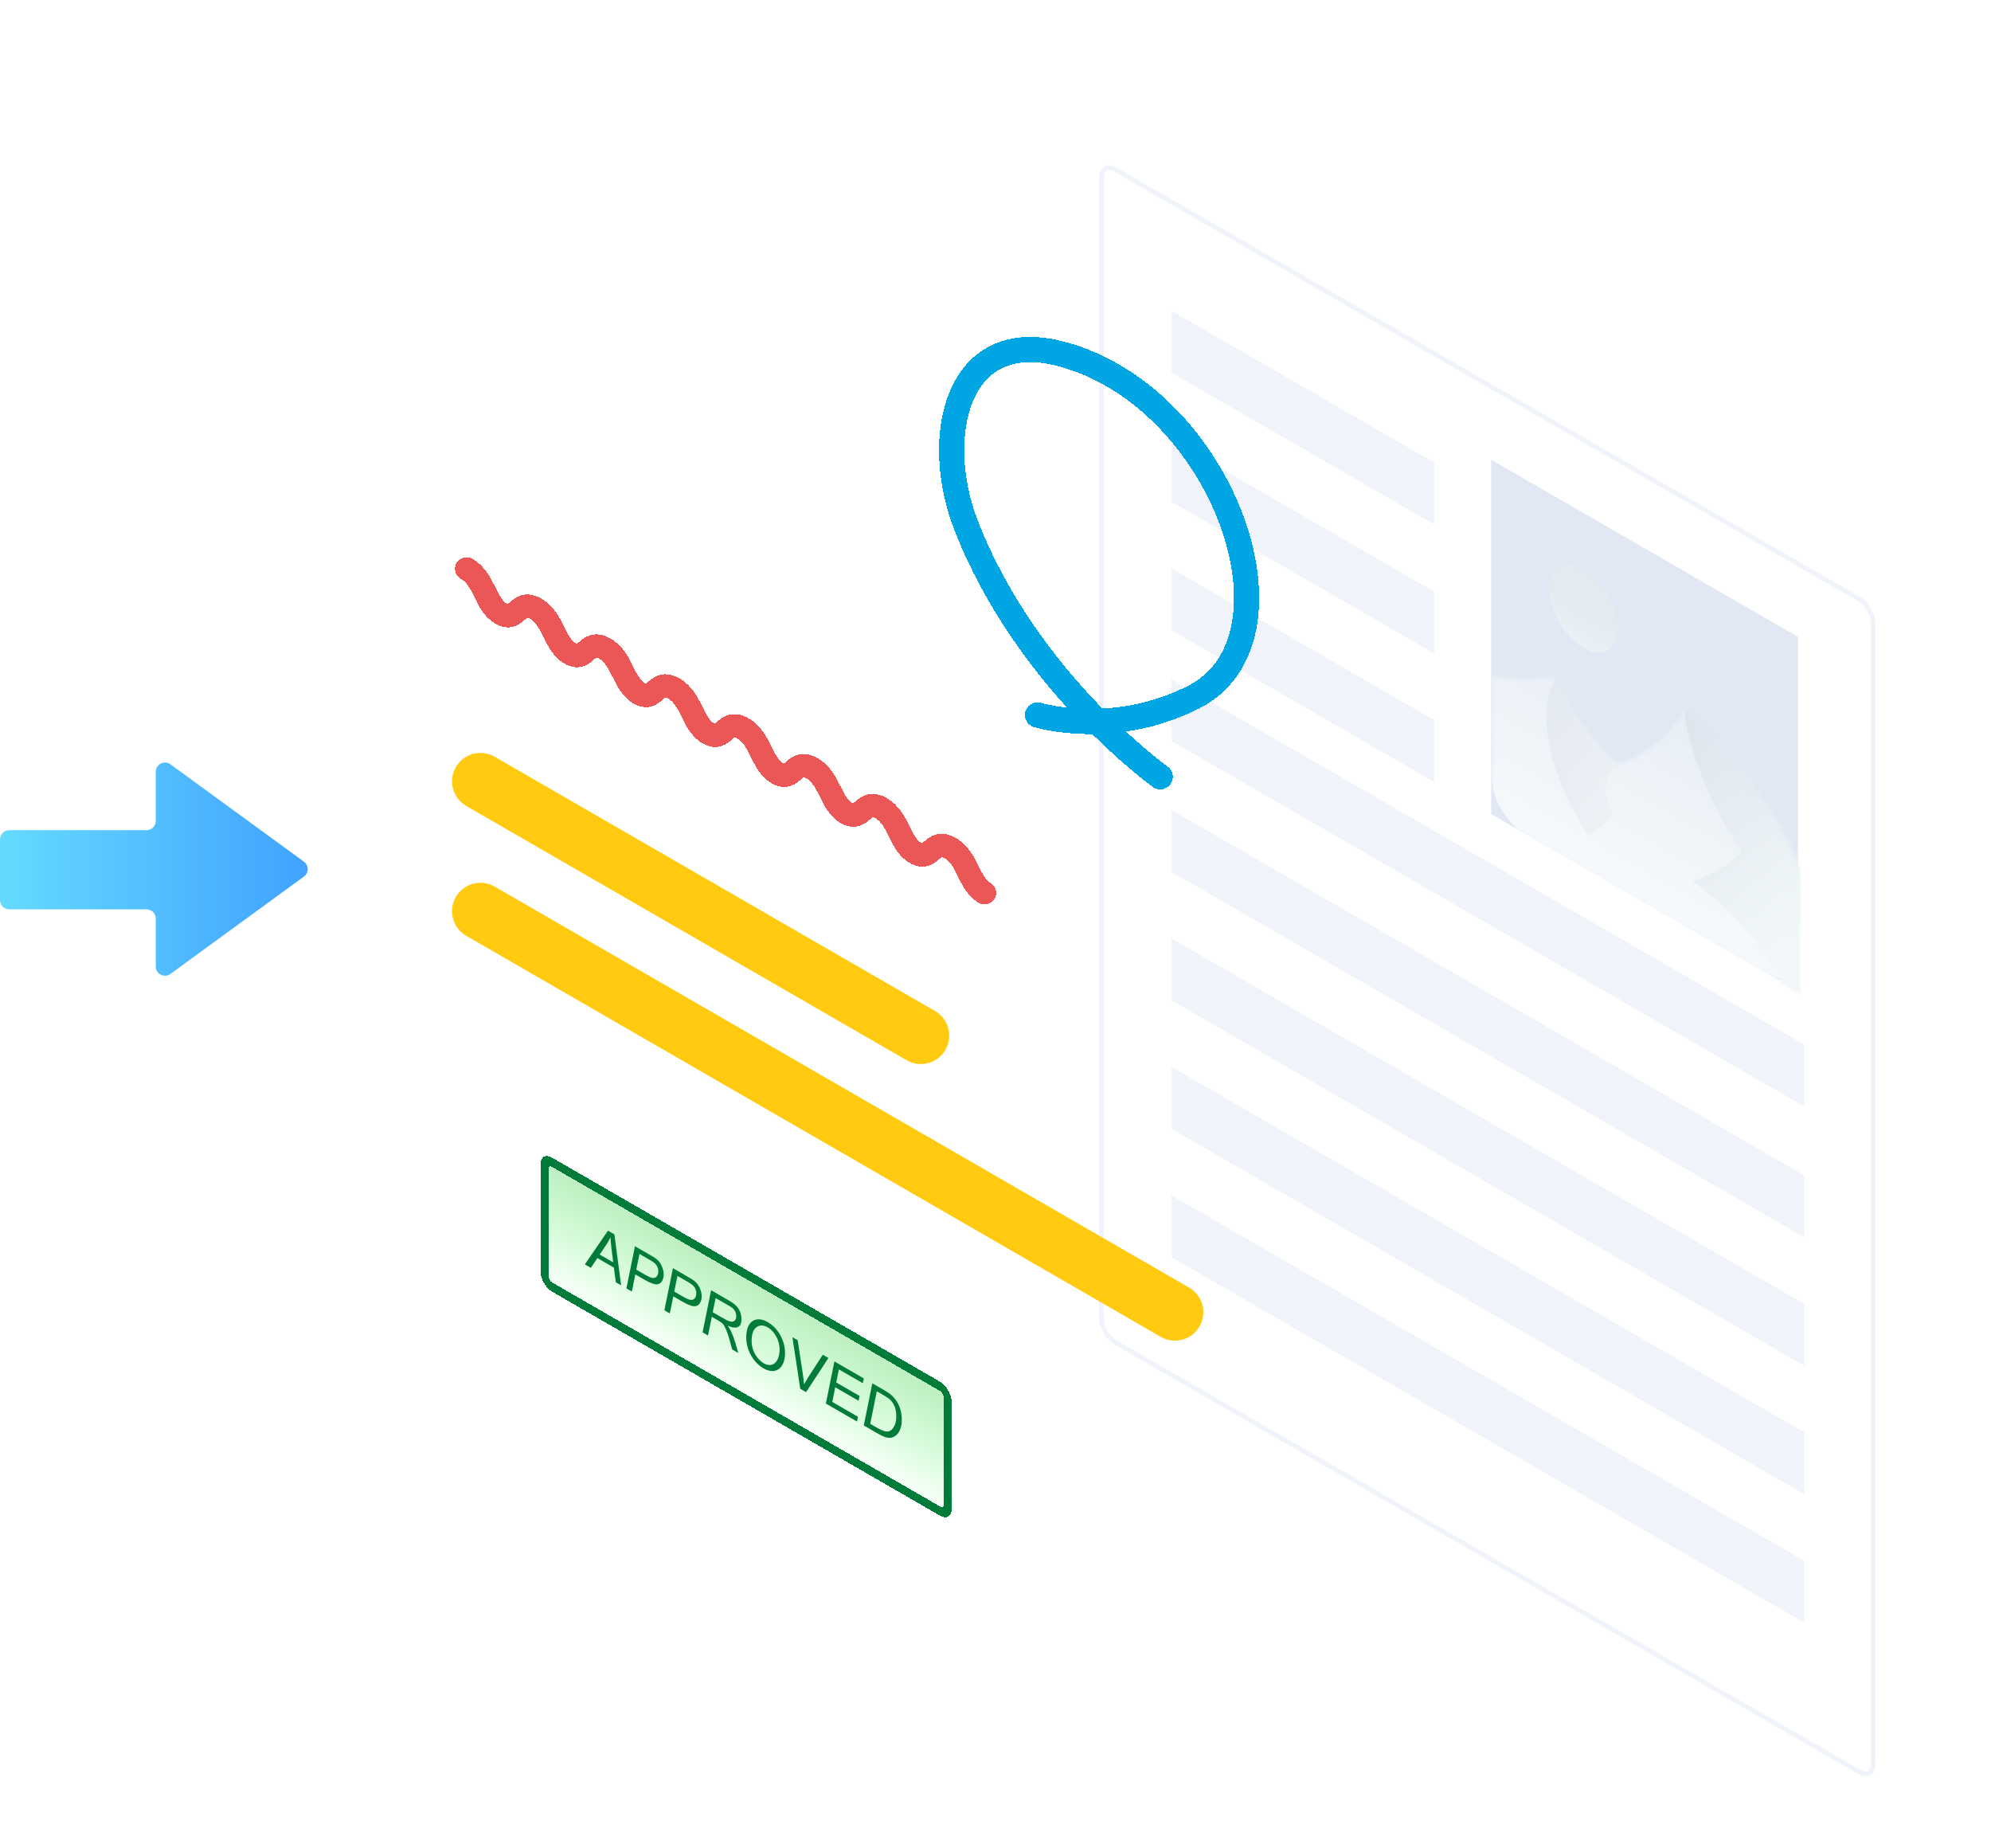 <svg width="431" height="400" viewBox="0 0 431 400" fill="none" xmlns="http://www.w3.org/2000/svg">
<g filter="url(#filter0_dd_1655_20949)">
<path d="M238.433 16.462C238.433 14.529 239.79 13.746 241.464 14.712L365.064 86.073L402.469 107.669C404.143 108.635 405.5 110.986 405.5 112.919L405.5 359.751C405.5 361.684 404.143 362.467 402.469 361.501L241.464 268.544C239.79 267.578 238.433 265.227 238.433 263.294L238.433 16.462Z" fill="white" stroke="#F0F3F9"/>
<path d="M310.465 78.118L253.61 45.292L253.61 58.664L310.465 91.489L310.465 78.118Z" fill="#F0F3F9"/>
<path d="M310.465 106.051L253.61 73.226L253.61 86.598L310.465 119.423L310.465 106.051Z" fill="#F0F3F9"/>
<path d="M310.465 133.855L253.61 101.03L253.61 114.402L310.465 147.227L310.465 133.855Z" fill="#F0F3F9"/>
<path d="M390.59 232.414L253.61 153.329L253.61 166.7L390.59 245.786L390.59 232.414Z" fill="#F0F3F9"/>
<path d="M390.59 204.102L253.61 125.016L253.61 138.388L390.59 217.473L390.59 204.102Z" fill="#F0F3F9"/>
<path d="M390.59 260.218L253.61 181.133L253.61 194.505L390.59 273.59L390.59 260.218Z" fill="#F0F3F9"/>
<path d="M390.59 288.021L253.61 208.936L253.61 222.307L390.59 301.393L390.59 288.021Z" fill="#F0F3F9"/>
<path d="M390.59 315.824L253.61 236.739L253.61 250.111L390.59 329.196L390.59 315.824Z" fill="#F0F3F9"/>
<path d="M322.792 77.49L389.209 115.836L389.209 192.527L322.792 154.181L322.792 77.49Z" fill="#E2E8F3"/>
<mask id="mask0_1655_20949" style="mask-type:alpha" maskUnits="userSpaceOnUse" x="322" y="124" width="68" height="70">
<path fill-rule="evenodd" clip-rule="evenodd" d="M336.527 124.517C336.527 124.517 341.256 135.654 350.072 143.4C350.072 143.4 359.051 141.284 364.578 131.662C364.578 131.662 382.104 146.352 389.861 166.372L389.861 193.525L322.981 154.912L322.981 124.31C322.981 124.31 329.027 125.65 336.527 124.517Z" fill="white"/>
</mask>
<g mask="url(#mask0_1655_20949)">
<path d="M322.792 123.988C322.792 123.988 328.856 125.359 336.379 124.294C336.379 124.294 341.122 135.356 349.965 143.091C349.965 143.091 358.972 141.063 364.516 131.578C364.516 131.578 382.095 146.253 389.876 166.133L389.876 184.507C389.876 189.207 386.626 191.141 382.618 188.827L330.05 158.477C326.042 156.163 322.792 150.476 322.792 145.776L322.792 123.988V123.988Z" fill="url(#paint0_linear_1655_20949)"/>
<path d="M377.039 162.49C377.039 162.49 373.183 166.597 366.256 168.706C366.256 168.706 380.321 177.94 385.413 190.957L389.861 193.525L389.861 146.259L364.578 131.662C364.578 131.662 365.231 144.402 377.039 162.49Z" fill="url(#paint1_linear_1655_20949)"/>
</g>
<mask id="mask1_1655_20949" style="mask-type:alpha" maskUnits="userSpaceOnUse" x="322" y="124" width="68" height="70">
<path fill-rule="evenodd" clip-rule="evenodd" d="M336.527 124.517C336.527 124.517 341.256 135.654 350.072 143.4C350.072 143.4 359.051 141.284 364.578 131.662C364.578 131.662 382.104 146.352 389.861 166.372L389.861 193.525L322.981 154.912L322.981 124.31C322.981 124.31 329.027 125.65 336.527 124.517Z" fill="white"/>
</mask>
<g mask="url(#mask1_1655_20949)">
<path d="M350.252 143.573C350.252 143.573 345.321 146.294 348.805 153.113C349.828 155.116 343.797 158.84 343.797 158.84C343.797 158.84 329.78 138.526 336.707 124.69C341.498 115.121 350.252 143.573 350.252 143.573Z" fill="url(#paint2_linear_1655_20949)"/>
</g>
<circle r="8.513" transform="matrix(0.866 0.5 -2.20305e-08 1 342.805 109.719)" fill="url(#paint3_linear_1655_20949)"/>
</g>
<path d="M65.784 186.49C66.879 187.289 66.88 188.923 65.784 189.722L36.897 210.788C35.576 211.752 33.719 210.808 33.719 209.172L33.719 198.814C33.719 197.709 32.824 196.814 31.719 196.814L2 196.814C0.895 196.814 -7.51308e-07 195.918 -7.9959e-07 194.814L-1.37369e-06 181.68C-1.42197e-06 180.575 0.895 179.68 2 179.68L31.719 179.68C32.824 179.68 33.719 178.784 33.719 177.68L33.719 167.04C33.719 165.404 35.576 164.46 36.897 165.424L65.784 186.49Z" fill="url(#paint4_linear_1655_20949)"/>
<g filter="url(#filter1_dd_1655_20949)">
<path d="M251.155 146.11C251.155 146.11 222.181 125.399 209.074 91.548C201.834 72.851 206.846 48.444 229.856 54.633C264.952 64.074 283.257 116.35 258.344 128.907C240.807 137.746 224.592 132.742 224.592 132.742" stroke="#00A5E4" stroke-width="5.457" stroke-miterlimit="10" stroke-linecap="round" shape-rendering="crispEdges"/>
</g>
<g filter="url(#filter2_dd_1655_20949)">
<rect width="102.765" height="29" rx="2.846" transform="matrix(0.866 0.5 -2.20305e-08 1 117 227.106)" fill="url(#paint5_linear_1655_20949)" shape-rendering="crispEdges"/>
<path d="M126.611 251.655L131.61 244.357L133 245.159L134.456 256.185L133.313 255.525L132.886 252.346L129.318 250.286L127.904 252.402L126.611 251.655ZM129.824 249.529L132.742 251.214L132.399 248.459C132.266 247.368 132.184 246.476 132.152 245.781C131.951 246.249 131.659 246.772 131.274 247.351L129.824 249.529ZM135.605 256.848L137.452 247.73L141.135 249.856C141.772 250.224 142.25 250.585 142.567 250.939C142.887 251.291 143.152 251.734 143.361 252.266C143.569 252.794 143.674 253.313 143.674 253.822C143.674 254.244 143.599 254.63 143.451 254.979C143.303 255.329 143.114 255.579 142.885 255.73C142.661 255.882 142.432 255.963 142.2 255.973C141.967 255.982 141.718 255.945 141.453 255.862C140.888 255.688 140.316 255.434 139.739 255.101L137.531 253.826L136.785 257.529L135.605 256.848ZM137.741 252.794L139.685 253.916C140.439 254.352 140.992 254.579 141.345 254.597C141.698 254.611 141.981 254.487 142.193 254.225C142.406 253.964 142.512 253.618 142.512 253.187C142.512 252.853 142.456 252.55 142.344 252.277C142.232 251.999 142.073 251.752 141.869 251.537C141.664 251.317 141.271 251.039 140.689 250.703L138.427 249.397L137.741 252.794ZM143.824 261.593L145.671 252.475L149.353 254.601C149.991 254.969 150.468 255.33 150.785 255.684C151.106 256.036 151.371 256.479 151.579 257.011C151.788 257.539 151.892 258.058 151.892 258.567C151.892 258.989 151.818 259.375 151.669 259.724C151.521 260.074 151.333 260.324 151.104 260.474C150.879 260.627 150.651 260.708 150.418 260.718C150.185 260.727 149.937 260.69 149.672 260.606C149.106 260.433 148.535 260.179 147.957 259.846L145.749 258.571L145.003 262.274L143.824 261.593ZM145.96 257.539L147.903 258.661C148.657 259.097 149.211 259.324 149.564 259.342C149.917 259.356 150.199 259.232 150.412 258.97C150.625 258.709 150.731 258.363 150.731 257.932C150.731 257.598 150.675 257.295 150.562 257.022C150.45 256.744 150.292 256.497 150.087 256.282C149.883 256.062 149.489 255.784 148.908 255.448L146.646 254.142L145.96 257.539ZM152.091 266.366L153.938 257.247L157.638 259.384C158.368 259.805 158.921 260.197 159.298 260.558C159.675 260.914 159.97 261.349 160.183 261.86C160.399 262.375 160.508 262.928 160.508 263.521C160.508 264.35 160.273 264.902 159.804 265.178C159.335 265.453 158.576 265.37 157.53 264.928C157.85 265.386 158.093 265.795 158.258 266.154C158.627 266.964 158.923 267.754 159.148 268.523L159.822 270.829L158.504 270.069L157.872 267.807C157.644 266.99 157.383 266.247 157.09 265.577C156.89 265.114 156.685 264.769 156.477 264.542C156.268 264.311 155.929 264.059 155.46 263.788L154.088 262.996L153.27 267.047L152.091 266.366ZM154.287 262.006L155.917 262.948C156.671 263.383 157.163 263.655 157.391 263.764C157.836 263.97 158.201 264.065 158.486 264.049C158.771 264.033 158.992 263.917 159.148 263.701C159.304 263.486 159.383 263.202 159.383 262.85C159.383 262.554 159.324 262.263 159.208 261.979C159.092 261.689 158.939 261.451 158.751 261.263C158.562 261.075 158.242 260.851 157.788 260.589L154.912 258.929L154.287 262.006ZM161.543 267.557C161.543 265.742 161.996 264.535 162.902 263.938C163.813 263.338 164.916 263.412 166.211 264.16C167.31 264.795 168.205 265.725 168.895 266.953C169.589 268.178 169.936 269.485 169.936 270.875C169.936 271.866 169.761 272.684 169.412 273.33C169.151 273.814 168.823 274.173 168.425 274.407C168.028 274.636 167.603 274.745 167.15 274.734C166.548 274.72 165.911 274.518 165.237 274.129C164.531 273.722 163.887 273.156 163.305 272.431C162.728 271.708 162.289 270.913 161.988 270.044C161.691 269.174 161.543 268.345 161.543 267.557ZM162.704 268.297C162.704 268.895 162.81 269.505 163.023 270.128C163.239 270.753 163.56 271.33 163.985 271.858C164.41 272.386 164.858 272.785 165.327 273.056C165.78 273.318 166.211 273.444 166.62 273.435C167.03 273.421 167.395 273.286 167.715 273.032C168.04 272.775 168.295 272.377 168.48 271.84C168.668 271.301 168.762 270.718 168.762 270.093C168.762 269.079 168.516 268.128 168.022 267.241C167.533 266.357 166.927 265.706 166.205 265.289C165.283 264.756 164.469 264.742 163.763 265.247C163.057 265.747 162.704 266.764 162.704 268.297ZM173.233 278.572L171.536 267.408L172.673 268.064L173.696 274.727C173.884 275.938 174.007 276.898 174.063 277.606C174.432 276.949 174.735 276.434 174.971 276.061L178.118 271.208L179.333 271.91L174.496 279.302L173.233 278.572ZM178.78 281.775L180.627 272.657L186.992 276.332L186.782 277.37L181.596 274.376L181.018 277.21L186.072 280.128L185.861 281.167L180.807 278.249L180.17 281.424L185.723 284.63L185.512 285.662L178.78 281.775ZM186.992 286.516L188.833 277.395L191.493 278.93C192.13 279.298 192.618 279.633 192.955 279.934C193.436 280.355 193.847 280.85 194.188 281.417C194.529 281.98 194.786 282.586 194.958 283.237C195.131 283.888 195.217 284.556 195.217 285.241C195.217 286.061 195.109 286.747 194.892 287.298C194.679 287.847 194.399 288.277 194.05 288.59C193.705 288.9 193.342 289.091 192.961 289.163C192.584 289.233 192.136 289.188 191.619 289.028C191.226 288.907 190.743 288.682 190.169 288.35L186.992 286.516ZM188.382 286.165L189.778 286.971C190.408 287.335 190.967 287.591 191.457 287.739C191.761 287.832 192.022 287.859 192.239 287.822C192.524 287.778 192.782 287.652 193.015 287.444C193.32 287.166 193.562 286.79 193.743 286.315C193.927 285.838 194.02 285.229 194.02 284.488C194.02 283.663 193.895 282.959 193.647 282.376C193.398 281.788 193.081 281.31 192.696 280.945C192.411 280.674 191.968 280.364 191.366 280.017L189.808 279.117L188.382 286.165Z" fill="#007B39"/>
<rect x="0.866" y="1.5" width="100.765" height="27" rx="1.846" transform="matrix(0.866 0.5 -2.20305e-08 1 117.116 226.673)" stroke="#007B39" stroke-width="2" shape-rendering="crispEdges"/>
</g>
<g filter="url(#filter3_dd_1655_20949)">
<path d="M104 147.106L199.331 202.146" stroke="#FFCA10" stroke-width="12.299" stroke-miterlimit="10" stroke-linecap="round"/>
<path d="M104 175.212L254.34 262.011" stroke="#FFCA10" stroke-width="12.299" stroke-miterlimit="10" stroke-linecap="round"/>
</g>
<g filter="url(#filter4_dd_1655_20949)">
<path d="M101 101.106C104.958 103.391 104.958 108.787 108.476 110.818C111.994 112.849 111.994 107.454 115.952 109.739C119.91 112.024 119.91 117.419 123.428 119.45C126.946 121.481 126.946 116.086 130.904 118.371C134.862 120.656 134.862 126.051 138.38 128.083C141.898 130.114 141.898 124.718 145.856 127.004C149.813 129.289 149.813 134.684 153.331 136.715C156.85 138.746 156.85 133.351 160.807 135.636C164.765 137.921 164.765 143.316 168.283 145.348C171.801 147.379 171.801 141.983 175.759 144.268C179.717 146.554 179.717 151.949 183.235 153.98C186.753 156.011 186.753 150.616 190.711 152.901C194.669 155.186 194.669 160.581 198.187 162.612C201.705 164.644 201.705 159.248 205.663 161.533C209.621 163.818 209.621 169.214 213.139 171.245" stroke="#EB5757" stroke-width="5" stroke-linecap="round" shape-rendering="crispEdges"/>
</g>
<defs>
<filter id="filter0_dd_1655_20949" x="213" y="-0.788" width="217.933" height="401.788" filterUnits="userSpaceOnUse" color-interpolation-filters="sRGB">
<feFlood flood-opacity="0" result="BackgroundImageFix"/>
<feColorMatrix in="SourceAlpha" type="matrix" values="0 0 0 0 0 0 0 0 0 0 0 0 0 0 0 0 0 0 127 0" result="hardAlpha"/>
<feMorphology radius="5" operator="erode" in="SourceAlpha" result="effect1_dropShadow_1655_20949"/>
<feOffset dy="10"/>
<feGaussianBlur stdDeviation="5"/>
<feComposite in2="hardAlpha" operator="out"/>
<feColorMatrix type="matrix" values="0 0 0 0 0.341 0 0 0 0 0.392 0 0 0 0 0.51 0 0 0 0.04 0"/>
<feBlend mode="normal" in2="BackgroundImageFix" result="effect1_dropShadow_1655_20949"/>
<feColorMatrix in="SourceAlpha" type="matrix" values="0 0 0 0 0 0 0 0 0 0 0 0 0 0 0 0 0 0 127 0" result="hardAlpha"/>
<feOffset dy="12"/>
<feGaussianBlur stdDeviation="12.5"/>
<feComposite in2="hardAlpha" operator="out"/>
<feColorMatrix type="matrix" values="0 0 0 0 0.341 0 0 0 0 0.392 0 0 0 0 0.51 0 0 0 0.1 0"/>
<feBlend mode="normal" in2="effect1_dropShadow_1655_20949" result="effect2_dropShadow_1655_20949"/>
<feBlend mode="normal" in="SourceGraphic" in2="effect2_dropShadow_1655_20949" result="shape"/>
</filter>
<filter id="filter1_dd_1655_20949" x="178.642" y="37.598" width="118.573" height="148.562" filterUnits="userSpaceOnUse" color-interpolation-filters="sRGB">
<feFlood flood-opacity="0" result="BackgroundImageFix"/>
<feColorMatrix in="SourceAlpha" type="matrix" values="0 0 0 0 0 0 0 0 0 0 0 0 0 0 0 0 0 0 127 0" result="hardAlpha"/>
<feMorphology radius="5" operator="erode" in="SourceAlpha" result="effect1_dropShadow_1655_20949"/>
<feOffset dy="10"/>
<feGaussianBlur stdDeviation="5"/>
<feComposite in2="hardAlpha" operator="out"/>
<feColorMatrix type="matrix" values="0 0 0 0 0.341 0 0 0 0 0.392 0 0 0 0 0.51 0 0 0 0.04 0"/>
<feBlend mode="normal" in2="BackgroundImageFix" result="effect1_dropShadow_1655_20949"/>
<feColorMatrix in="SourceAlpha" type="matrix" values="0 0 0 0 0 0 0 0 0 0 0 0 0 0 0 0 0 0 127 0" result="hardAlpha"/>
<feOffset dy="12"/>
<feGaussianBlur stdDeviation="12.5"/>
<feComposite in2="hardAlpha" operator="out"/>
<feColorMatrix type="matrix" values="0 0 0 0 0.341 0 0 0 0 0.392 0 0 0 0 0.51 0 0 0 0.1 0"/>
<feBlend mode="normal" in2="effect1_dropShadow_1655_20949" result="effect2_dropShadow_1655_20949"/>
<feBlend mode="normal" in="SourceGraphic" in2="effect2_dropShadow_1655_20949" result="shape"/>
</filter>
<filter id="filter2_dd_1655_20949" x="92" y="214.106" width="138.997" height="130.382" filterUnits="userSpaceOnUse" color-interpolation-filters="sRGB">
<feFlood flood-opacity="0" result="BackgroundImageFix"/>
<feColorMatrix in="SourceAlpha" type="matrix" values="0 0 0 0 0 0 0 0 0 0 0 0 0 0 0 0 0 0 127 0" result="hardAlpha"/>
<feMorphology radius="5" operator="erode" in="SourceAlpha" result="effect1_dropShadow_1655_20949"/>
<feOffset dy="10"/>
<feGaussianBlur stdDeviation="5"/>
<feComposite in2="hardAlpha" operator="out"/>
<feColorMatrix type="matrix" values="0 0 0 0 0.341 0 0 0 0 0.392 0 0 0 0 0.51 0 0 0 0.04 0"/>
<feBlend mode="normal" in2="BackgroundImageFix" result="effect1_dropShadow_1655_20949"/>
<feColorMatrix in="SourceAlpha" type="matrix" values="0 0 0 0 0 0 0 0 0 0 0 0 0 0 0 0 0 0 127 0" result="hardAlpha"/>
<feOffset dy="12"/>
<feGaussianBlur stdDeviation="12.5"/>
<feComposite in2="hardAlpha" operator="out"/>
<feColorMatrix type="matrix" values="0 0 0 0 0.341 0 0 0 0 0.392 0 0 0 0 0.51 0 0 0 0.1 0"/>
<feBlend mode="normal" in2="effect1_dropShadow_1655_20949" result="effect2_dropShadow_1655_20949"/>
<feBlend mode="normal" in="SourceGraphic" in2="effect2_dropShadow_1655_20949" result="shape"/>
</filter>
<filter id="filter3_dd_1655_20949" x="73.674" y="127.229" width="210.991" height="178.659" filterUnits="userSpaceOnUse" color-interpolation-filters="sRGB">
<feFlood flood-opacity="0" result="BackgroundImageFix"/>
<feColorMatrix in="SourceAlpha" type="matrix" values="0 0 0 0 0 0 0 0 0 0 0 0 0 0 0 0 0 0 127 0" result="hardAlpha"/>
<feMorphology radius="5" operator="erode" in="SourceAlpha" result="effect1_dropShadow_1655_20949"/>
<feOffset dy="10"/>
<feGaussianBlur stdDeviation="5"/>
<feComposite in2="hardAlpha" operator="out"/>
<feColorMatrix type="matrix" values="0 0 0 0 0.341 0 0 0 0 0.392 0 0 0 0 0.51 0 0 0 0.04 0"/>
<feBlend mode="normal" in2="BackgroundImageFix" result="effect1_dropShadow_1655_20949"/>
<feColorMatrix in="SourceAlpha" type="matrix" values="0 0 0 0 0 0 0 0 0 0 0 0 0 0 0 0 0 0 127 0" result="hardAlpha"/>
<feOffset dy="12"/>
<feGaussianBlur stdDeviation="12.5"/>
<feComposite in2="hardAlpha" operator="out"/>
<feColorMatrix type="matrix" values="0 0 0 0 0.341 0 0 0 0 0.392 0 0 0 0 0.51 0 0 0 0.1 0"/>
<feBlend mode="normal" in2="effect1_dropShadow_1655_20949" result="effect2_dropShadow_1655_20949"/>
<feBlend mode="normal" in="SourceGraphic" in2="effect2_dropShadow_1655_20949" result="shape"/>
</filter>
<filter id="filter4_dd_1655_20949" x="73.835" y="85.311" width="166.469" height="125.73" filterUnits="userSpaceOnUse" color-interpolation-filters="sRGB">
<feFlood flood-opacity="0" result="BackgroundImageFix"/>
<feColorMatrix in="SourceAlpha" type="matrix" values="0 0 0 0 0 0 0 0 0 0 0 0 0 0 0 0 0 0 127 0" result="hardAlpha"/>
<feMorphology radius="5" operator="erode" in="SourceAlpha" result="effect1_dropShadow_1655_20949"/>
<feOffset dy="10"/>
<feGaussianBlur stdDeviation="5"/>
<feComposite in2="hardAlpha" operator="out"/>
<feColorMatrix type="matrix" values="0 0 0 0 0.341 0 0 0 0 0.392 0 0 0 0 0.51 0 0 0 0.04 0"/>
<feBlend mode="normal" in2="BackgroundImageFix" result="effect1_dropShadow_1655_20949"/>
<feColorMatrix in="SourceAlpha" type="matrix" values="0 0 0 0 0 0 0 0 0 0 0 0 0 0 0 0 0 0 127 0" result="hardAlpha"/>
<feOffset dy="12"/>
<feGaussianBlur stdDeviation="12.5"/>
<feComposite in2="hardAlpha" operator="out"/>
<feColorMatrix type="matrix" values="0 0 0 0 0.341 0 0 0 0 0.392 0 0 0 0 0.51 0 0 0 0.1 0"/>
<feBlend mode="normal" in2="effect1_dropShadow_1655_20949" result="effect2_dropShadow_1655_20949"/>
<feBlend mode="normal" in="SourceGraphic" in2="effect2_dropShadow_1655_20949" result="shape"/>
</filter>
<linearGradient id="paint0_linear_1655_20949" x1="389.876" y1="193.018" x2="410.14" y2="157.919" gradientUnits="userSpaceOnUse">
<stop stop-color="#F6F9FC"/>
<stop offset="1" stop-color="#E7EEF5"/>
</linearGradient>
<linearGradient id="paint1_linear_1655_20949" x1="353.087" y1="133" x2="391.402" y2="180.856" gradientUnits="userSpaceOnUse">
<stop stop-color="#DBE2EC"/>
<stop offset="1" stop-color="#F2F8F9"/>
</linearGradient>
<linearGradient id="paint2_linear_1655_20949" x1="327.96" y1="125.845" x2="353.08" y2="145.345" gradientUnits="userSpaceOnUse">
<stop stop-color="#E2E7F0"/>
<stop offset="1" stop-color="#EBF1F5"/>
</linearGradient>
<linearGradient id="paint3_linear_1655_20949" x1="17.026" y1="17.027" x2="17.026" y2="0" gradientUnits="userSpaceOnUse">
<stop stop-color="#F2F6FA"/>
<stop offset="1" stop-color="#E3EBF1"/>
</linearGradient>
<linearGradient id="paint4_linear_1655_20949" x1="64.835" y1="188.11" x2="0.011" y2="188.11" gradientUnits="userSpaceOnUse">
<stop stop-color="#41A4FF"/>
<stop offset="1" stop-color="#65DAFF"/>
</linearGradient>
<linearGradient id="paint5_linear_1655_20949" x1="51.382" y1="0" x2="51.382" y2="29" gradientUnits="userSpaceOnUse">
<stop stop-color="#BAEDBF"/>
<stop offset="1" stop-color="#9DFFA7" stop-opacity="0"/>
</linearGradient>
</defs>
</svg>
